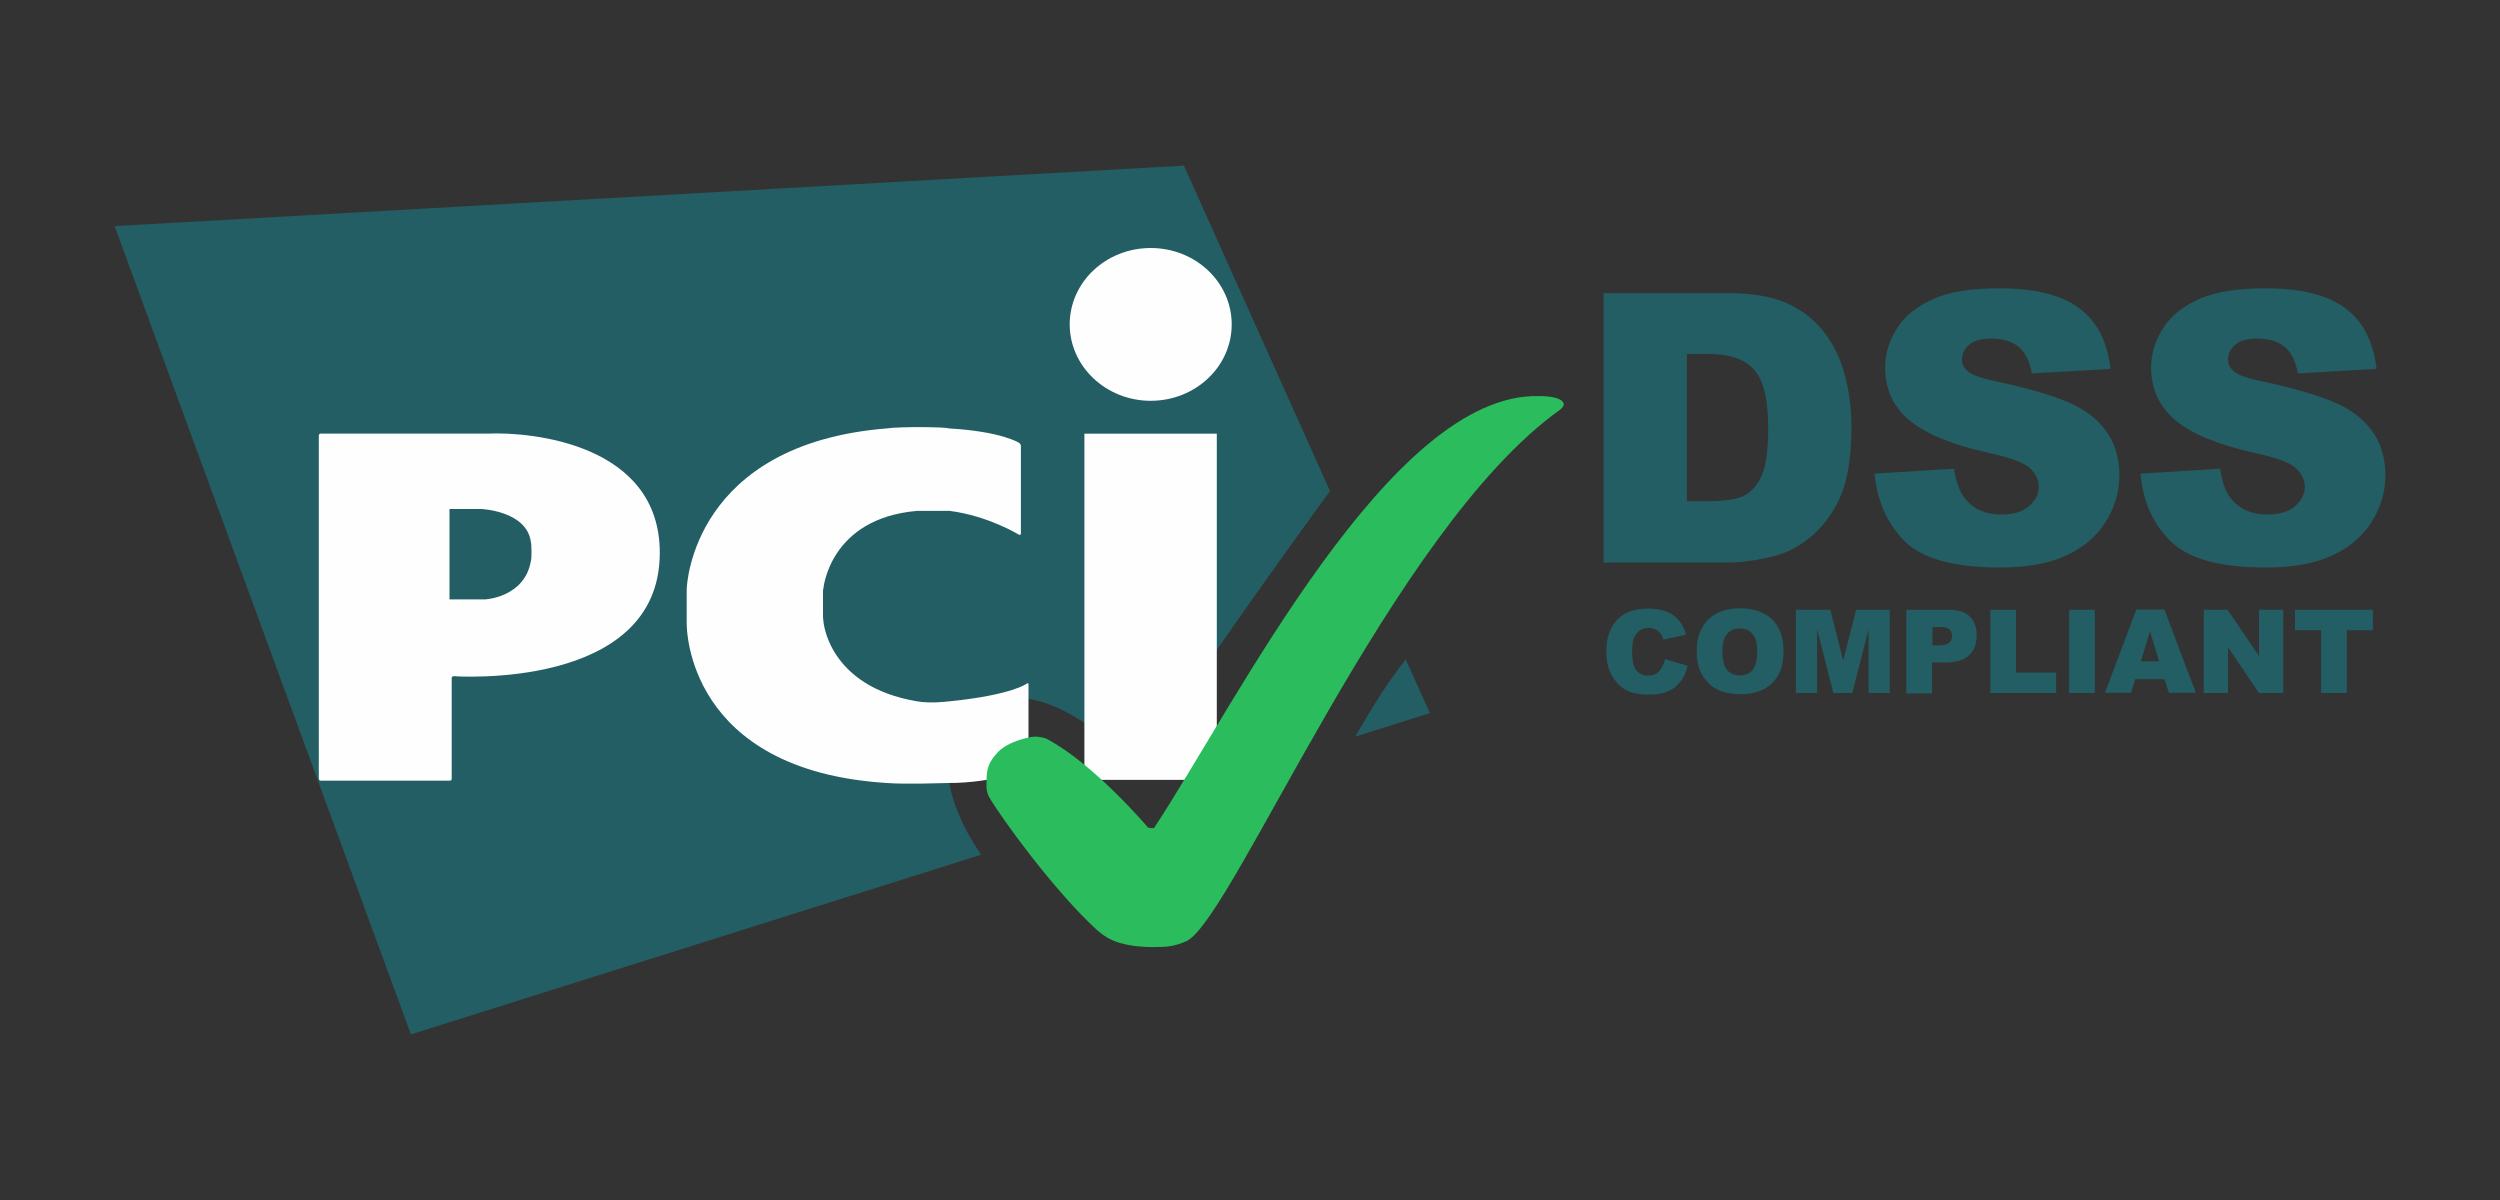 <?xml version="1.0" encoding="UTF-8"?>
<svg xmlns="http://www.w3.org/2000/svg" id="Layer_1" data-name="Layer 1" version="1.1" viewBox="0 0 250 120">
  <rect x="0" y="0" width="250" height="120" fill="#333333" stroke="none"/>
  <defs>
    <style>
      .cls-1 {
        fill: #2bbc5d;
      }

      .cls-1, .cls-2, .cls-3 {
        stroke-width: 0px;
      }

      .cls-4 {
        isolation: isolate;
      }

      .cls-2 {
        fill: #fefefe;
      }

      .cls-3 {
        fill: #225e63;
      }
    </style>
  </defs>
  <g id="Page-1">
    <g>
      <g class="cls-4">
        <path class="cls-3" d="M166.49,65.9l2.27.68c-.15.64-.38,1.17-.72,1.59s-.72.76-1.21.95c-.49.23-1.1.34-1.85.34-.91,0-1.63-.11-2.23-.38-.57-.26-1.06-.72-1.48-1.4-.42-.64-.64-1.51-.64-2.54,0-1.36.38-2.42,1.1-3.18s1.78-1.1,3.1-1.1c1.06,0,1.85.23,2.46.64s1.06,1.06,1.32,1.97l-2.27.49c-.08-.26-.15-.45-.26-.57-.15-.19-.3-.34-.53-.45-.23-.11-.45-.15-.68-.15-.57,0-1.02.23-1.32.72-.23.34-.34.91-.34,1.63,0,.91.15,1.55.42,1.89s.68.53,1.17.53.87-.15,1.1-.42c.3-.34.49-.72.61-1.25Z"></path>
        <path class="cls-3" d="M169.67,65.15c0-1.36.38-2.42,1.14-3.18s1.82-1.14,3.18-1.14,2.46.38,3.22,1.1c.76.76,1.14,1.78,1.14,3.14,0,.98-.15,1.78-.49,2.38-.34.61-.79,1.1-1.44,1.44-.61.34-1.4.53-2.31.53s-1.7-.15-2.35-.45c-.61-.3-1.1-.76-1.51-1.44s-.57-1.4-.57-2.38ZM172.24,65.15c0,.83.15,1.44.45,1.82.3.38.72.57,1.29.57s.98-.19,1.29-.53c.3-.38.45-1.02.45-1.93,0-.79-.15-1.36-.49-1.7-.3-.38-.76-.53-1.29-.53s-.95.19-1.25.57c-.3.3-.45.91-.45,1.74Z"></path>
        <path class="cls-3" d="M179.66,60.98h3.37l1.29,5.07,1.29-5.07h3.37v8.32h-2.12v-6.36l-1.63,6.36h-1.89l-1.63-6.36v6.36h-2.12v-8.32h.08Z"></path>
        <path class="cls-3" d="M190.63,60.98h4.28c.95,0,1.63.23,2.08.68.45.45.68,1.06.68,1.89s-.26,1.51-.76,1.97c-.49.49-1.29.72-2.31.72h-1.4v3.1h-2.57v-8.36h0ZM193.21,64.54h.64c.49,0,.83-.08,1.06-.26.19-.19.3-.38.3-.64s-.08-.49-.26-.68-.49-.26-.98-.26h-.72v1.85h-.04Z"></path>
        <path class="cls-3" d="M199.03,60.98h2.57v6.28h4.01v2.04h-6.58v-8.32h0Z"></path>
        <path class="cls-3" d="M206.91,60.98h2.57v8.32h-2.57v-8.32Z"></path>
        <path class="cls-3" d="M216.44,67.91h-2.91l-.42,1.36h-2.61l3.14-8.32h2.8l3.14,8.32h-2.69l-.45-1.36ZM215.91,66.13l-.91-2.99-.91,2.99h1.82Z"></path>
        <path class="cls-3" d="M220.38,60.98h2.38l3.14,4.62v-4.62h2.42v8.32h-2.42l-3.1-4.58v4.58h-2.42v-8.32h0Z"></path>
        <path class="cls-3" d="M229.46,60.98h7.83v2.04h-2.61v6.28h-2.57v-6.28h-2.61v-2.04h-.04Z"></path>
      </g>
      <g id="Rectangle-3-_-Letters" data-name="Rectangle-3-+-Letters">
        <path id="Rectangle-3" class="cls-3" d="M135.54,73.66l7.45-2.35-2.42-5.37c-1.78,2.23-3.56,5.11-5.03,7.72ZM133,49.1l-14.61-32.54L11.46,22.61l29.63,80.83,57.03-17.97c-3.63-5.22-4.96-11.43-.76-14.45,4.69-3.41,11.77.53,16.27,6.09,4.35-7.27,16.57-24.18,19.37-28Z"></path>
        <g id="Letters">
          <path id="Oval-1" class="cls-2" d="M115.07,40.08c4.47,0,8.1-3.41,8.1-7.64s-3.63-7.64-8.1-7.64-8.1,3.41-8.1,7.64c0,4.2,3.63,7.64,8.1,7.64ZM108.44,43.37h13.24v34.62h-13.24v-34.62Z"></path>
          <path id="Path-3" class="cls-2" d="M101.9,53.47c.11.04.19,0,.19-.11v-8.78c0-.11-.08-.23-.19-.3,0,0-1.74-1.14-7.04-1.44-.26-.15-4.92-.19-6.17,0-19.3,1.55-20.02,15.51-20.02,16.12v3.41c0,.42,0,14.68,20.02,15.93,1.97.15,5.79,0,6.17,0,4.62,0,7.8-1.4,7.8-1.4.11-.04.19-.15.19-.26v-8.21c0-.11-.08-.15-.15-.08,0,0-1.44,1.14-7.72,1.78-1.78.19-2.65.11-3.29,0-8.93-1.51-9.35-8.02-9.35-8.02,0-.11-.04-.3-.04-.38v-2.5c0-.11,0-.3.04-.38,0,0,.61-7,9.35-7.76h3.29c3.82.49,6.92,2.38,6.92,2.38Z"></path>
          <path id="Path-1" class="cls-2" d="M31.89,77.88c0,.11.08.19.19.19h12.9c.11,0,.19-.08.19-.19v-10.07c0-.11.08-.19.19-.19,0,0,20.62,1.48,20.62-12.34,0-10.94-12.94-12.11-17.18-11.92h-16.73c-.11,0-.19.08-.19.19v34.32ZM44.95,59.94v-9.04h3.18s4.58.19,4.96,3.33c.08.23.08,1.78,0,1.85-.61,3.67-4.58,3.86-4.58,3.86h-3.56Z"></path>
        </g>
        <path id="Path-7" class="cls-1" d="M115.45,94.7c1.06,0,1.89,0,3.25-.61,4.69-2.46,20.55-41.17,37.27-53.09.11-.08.23-.19.3-.3.11-.15.11-.3.11-.3,0,0,0-.79-2.46-.79-14.87-.42-30.35,30.8-38.48,43.14-.11.15-.64,0-.64,0,0,0-5.45-6.43-10.18-8.89-.11-.04-.64-.23-1.21-.19-.38,0-2.57.45-3.59,1.51-1.21,1.29-1.17,2.01-1.17,3.56,0,.11.08.64.23.91,1.17,2.04,6.43,9.31,10.78,13.32.64.49,1.66,1.74,5.79,1.74Z"></path>
      </g>
      <g class="cls-4">
        <path class="cls-3" d="M160.36,29.31h12.37c2.46,0,4.43.34,5.9.98,1.51.68,2.76,1.63,3.71,2.84.98,1.25,1.7,2.69,2.12,4.31.45,1.63.68,3.37.68,5.22,0,2.88-.34,5.11-.98,6.7s-1.55,2.91-2.72,4.01c-1.17,1.06-2.42,1.78-3.75,2.16-1.82.49-3.48.72-4.96.72h-12.37v-26.94h0ZM168.69,35.4v14.72h2.04c1.74,0,2.99-.19,3.71-.57s1.32-1.06,1.74-2.01.64-2.54.64-4.69c0-2.88-.45-4.81-1.4-5.87s-2.46-1.59-4.65-1.59h-2.08Z"></path>
        <path class="cls-3" d="M187.46,47.36l7.95-.49c.19,1.29.53,2.27,1.06,2.95.87,1.1,2.08,1.63,3.67,1.63,1.17,0,2.12-.26,2.76-.83s.98-1.21.98-1.93c0-.68-.3-1.32-.91-1.89-.61-.57-2.04-1.06-4.28-1.55-3.67-.83-6.24-1.93-7.83-3.29s-2.35-3.1-2.35-5.22c0-1.4.42-2.69,1.21-3.94.79-1.25,2.01-2.19,3.63-2.91,1.63-.72,3.82-1.06,6.62-1.06,3.44,0,6.09.64,7.87,1.93,1.82,1.29,2.88,3.33,3.22,6.13l-7.87.45c-.23-1.21-.64-2.08-1.32-2.65s-1.59-.83-2.76-.83c-.98,0-1.7.19-2.19.61s-.72.91-.72,1.51c0,.42.19.83.61,1.17.38.34,1.32.68,2.8.98,3.63.79,6.24,1.59,7.83,2.38,1.59.79,2.72,1.82,3.44,2.99.72,1.17,1.06,2.54,1.06,4.01,0,1.74-.49,3.33-1.44,4.77-.95,1.48-2.31,2.57-4.01,3.33s-3.9,1.14-6.51,1.14c-4.58,0-7.76-.87-9.54-2.65-1.74-1.78-2.72-4.01-2.99-6.74Z"></path>
      </g>
      <g class="cls-4">
        <path class="cls-3" d="M214.06,47.36l7.95-.49c.19,1.29.53,2.27,1.06,2.95.87,1.1,2.08,1.63,3.67,1.63,1.17,0,2.12-.26,2.76-.83s.98-1.21.98-1.93c0-.68-.3-1.32-.91-1.89-.61-.57-2.04-1.06-4.28-1.55-3.67-.83-6.24-1.93-7.83-3.29-1.55-1.36-2.35-3.1-2.35-5.22,0-1.4.42-2.69,1.21-3.94.79-1.25,2.01-2.19,3.63-2.91s3.82-1.06,6.62-1.06c3.44,0,6.09.64,7.87,1.93,1.82,1.29,2.88,3.33,3.22,6.13l-7.87.45c-.23-1.21-.64-2.08-1.32-2.65s-1.59-.83-2.76-.83c-.98,0-1.7.19-2.19.61s-.72.91-.72,1.51c0,.42.19.83.61,1.17.38.34,1.32.68,2.8.98,3.63.79,6.24,1.59,7.83,2.38,1.59.79,2.72,1.82,3.44,2.99.72,1.17,1.06,2.54,1.06,4.01,0,1.74-.49,3.33-1.44,4.77-.95,1.48-2.31,2.57-4.01,3.33s-3.9,1.14-6.51,1.14c-4.58,0-7.76-.87-9.54-2.65-1.78-1.78-2.76-4.01-2.99-6.74Z"></path>
      </g>
    </g>
  </g>
</svg>
